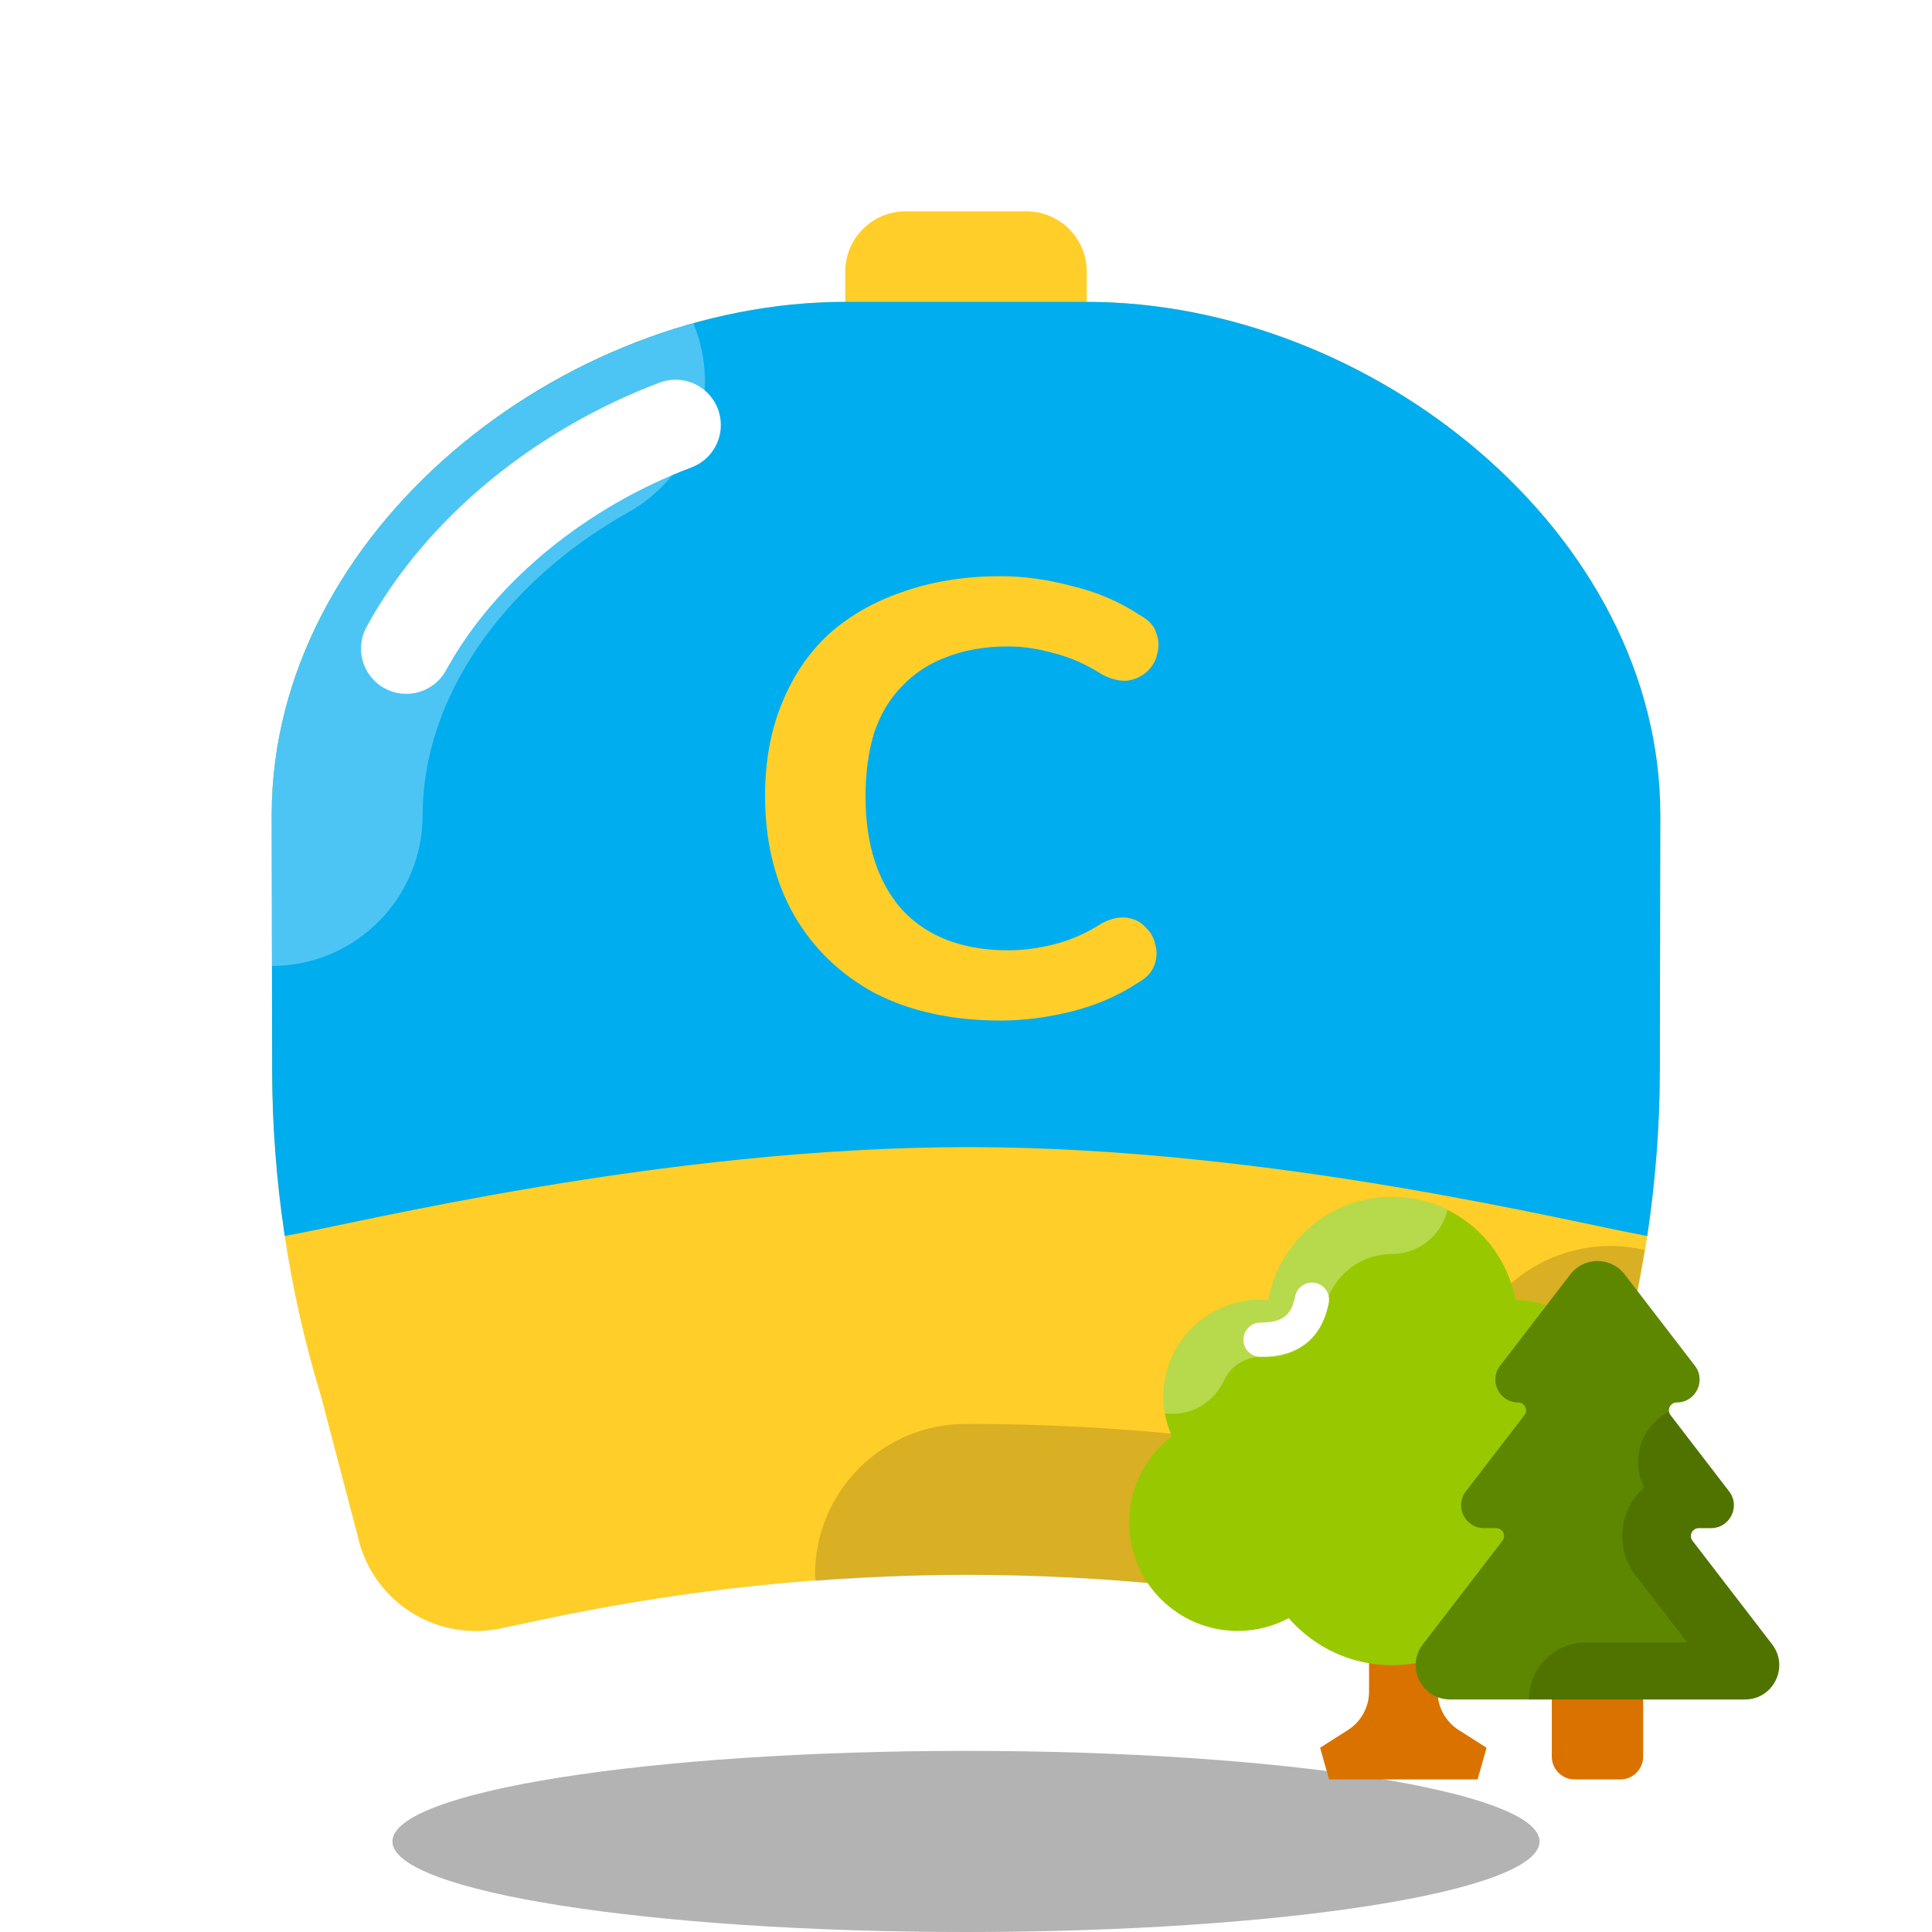 <?xml version="1.0" encoding="UTF-8"?> <svg xmlns="http://www.w3.org/2000/svg" width="64" height="64" viewBox="0 0 64 64" fill="none"><path d="M36 10H32H28C18.611 10 9 17.611 9 27C9 27 9.007 31.55 9.015 35.463C9.023 39.124 9.569 42.763 10.638 46.264L11.931 51.197C12.536 53.179 14.553 54.37 16.581 53.943L18.178 53.607C22.735 52.648 27.367 52.168 31.999 52.168C36.631 52.168 41.263 52.648 45.82 53.607L47.417 53.943C49.444 54.37 51.462 53.178 52.067 51.197L53.36 46.264C54.429 42.762 54.976 39.124 54.983 35.463C54.993 31.55 55 27 55 27C55 17.611 45.389 10 36 10Z" fill="#FFCE29"></path><path d="M36 12H28V9C28 7.895 28.895 7 30 7H34C35.105 7 36 7.895 36 9V12Z" fill="#FFCE29"></path><path opacity="0.3" d="M32 64C42.493 64 51 62.657 51 61C51 59.343 42.493 58 32 58C21.507 58 13 59.343 13 61C13 62.657 21.507 64 32 64Z" fill="black"></path><path d="M9.433 40.944C11.771 40.539 21.932 38 32.079 38C42.174 38 52.242 40.537 54.567 40.943C54.84 39.131 54.981 37.3 54.984 35.462C54.993 31.55 55 27 55 27C55 17.611 45.389 10 36 10H32H28C18.611 10 9 17.611 9 27C9 27 9.007 31.55 9.015 35.463C9.019 37.3 9.16 39.132 9.433 40.944Z" fill="#00ADEF"></path><path d="M13.459 21.484C14.381 19.803 15.687 18.299 17.225 17.043C18.763 15.787 20.531 14.775 22.378 14.079" stroke="white" stroke-width="3" stroke-miterlimit="10" stroke-linecap="round" stroke-linejoin="round"></path><path opacity="0.15" d="M52.068 51.197L53.361 46.264C53.848 44.669 54.212 43.044 54.481 41.404C51.852 40.799 49.212 42.376 48.524 44.997L47.513 48.854L46.85 48.715C41.974 47.689 36.978 47.168 31.999 47.168C29.237 47.168 26.999 49.406 26.999 52.168C26.999 52.239 27.017 52.305 27.02 52.376C28.678 52.253 30.338 52.169 31.999 52.169C36.631 52.169 41.263 52.649 45.82 53.608L47.417 53.944C49.446 54.371 51.464 53.179 52.068 51.197Z" fill="black"></path><path opacity="0.3" d="M14 27C14 23.172 16.612 19.328 20.817 16.969C23.047 15.719 23.922 13.019 22.971 10.713C15.467 12.804 9 19.3 9 27C9 27 9.004 29.281 9.009 31.999C11.766 31.994 14 29.759 14 27Z" fill="white"></path><path d="M33.152 33.807C31.552 33.807 30.165 33.507 28.992 32.905C27.84 32.285 26.944 31.422 26.304 30.316C25.664 29.191 25.344 27.873 25.344 26.36C25.344 25.235 25.525 24.227 25.888 23.334C26.25 22.423 26.762 21.657 27.424 21.036C28.106 20.416 28.928 19.941 29.888 19.611C30.869 19.262 31.957 19.087 33.152 19.087C33.898 19.087 34.677 19.194 35.488 19.407C36.32 19.601 37.088 19.931 37.792 20.396C38.069 20.551 38.24 20.745 38.304 20.978C38.389 21.191 38.4 21.414 38.336 21.647C38.293 21.88 38.176 22.084 37.984 22.258C37.813 22.413 37.6 22.51 37.344 22.549C37.088 22.568 36.81 22.5 36.512 22.345C36 22.016 35.477 21.783 34.944 21.647C34.41 21.492 33.898 21.414 33.408 21.414C32.64 21.414 31.957 21.531 31.36 21.764C30.784 21.977 30.293 22.297 29.888 22.724C29.482 23.131 29.173 23.645 28.96 24.265C28.768 24.886 28.672 25.594 28.672 26.389C28.672 27.979 29.077 29.23 29.888 30.142C30.72 31.034 31.893 31.48 33.408 31.48C33.898 31.48 34.41 31.412 34.944 31.276C35.477 31.14 36 30.908 36.512 30.578C36.81 30.423 37.088 30.365 37.344 30.404C37.6 30.442 37.802 30.549 37.952 30.724C38.122 30.879 38.229 31.073 38.272 31.305C38.336 31.519 38.325 31.742 38.24 31.974C38.154 32.207 37.973 32.401 37.696 32.556C37.013 33.002 36.266 33.322 35.456 33.516C34.666 33.71 33.898 33.807 33.152 33.807Z" fill="#FFCE29"></path><g clip-path="url(#clip0_11150_27513)"><g filter="url(#filter0_d_11150_27513)"><path d="M53.675 54.946H52.162C51.744 54.946 51.405 54.607 51.405 54.189V50.784H54.432V54.189C54.432 54.607 54.094 54.946 53.675 54.946Z" fill="#DA7200"></path><path d="M48.324 53.311C47.887 53.033 47.622 52.551 47.622 52.033V48.135H46.487H45.352V52.033C45.352 52.551 45.087 53.033 44.65 53.311L43.73 53.896L44.028 54.946H46.487H48.947L49.245 53.896L48.324 53.311Z" fill="#DA7200"></path><path d="M53.143 44.524C53.479 43.977 53.675 43.337 53.675 42.649C53.675 40.703 52.129 39.123 50.199 39.06C49.845 37.12 48.15 35.649 46.108 35.649C44.064 35.649 42.367 37.124 42.016 39.067C41.93 39.06 41.844 39.054 41.757 39.054C39.98 39.054 38.54 40.494 38.54 42.27C38.54 42.737 38.642 43.179 38.82 43.579C37.962 44.236 37.405 45.268 37.405 46.432C37.405 48.418 39.014 50.027 41 50.027C41.611 50.027 42.186 49.873 42.69 49.604C43.523 50.557 44.743 51.162 46.108 51.162C47.54 51.162 48.816 50.497 49.648 49.461C50.144 49.816 50.749 50.027 51.405 50.027C53.077 50.027 54.432 48.672 54.432 47C54.432 45.976 53.922 45.072 53.143 44.524Z" fill="#98C900"></path><path opacity="0.3" d="M47.95 36.08C47.754 36.916 47.004 37.541 46.108 37.541C45.01 37.541 44.072 38.324 43.879 39.402C43.705 40.359 42.835 41.025 41.87 40.953C41.321 40.908 40.78 41.218 40.549 41.725C40.231 42.425 39.543 42.838 38.824 42.838C38.744 42.838 38.669 42.834 38.589 42.819C38.555 42.641 38.54 42.456 38.54 42.27C38.54 40.496 39.982 39.054 41.756 39.054C41.843 39.054 41.93 39.062 42.017 39.065C42.365 37.124 44.064 35.649 46.108 35.649C46.77 35.649 47.394 35.804 47.95 36.08Z" fill="white"></path><path d="M41.757 40.946C41.444 40.946 41.19 40.692 41.19 40.379C41.19 40.065 41.444 39.811 41.757 39.811C42.475 39.811 42.775 39.584 42.903 38.943C42.964 38.636 43.266 38.435 43.571 38.498C43.878 38.559 44.078 38.858 44.016 39.165C43.78 40.347 43.02 40.946 41.757 40.946Z" fill="white"></path><path d="M58.703 50.47L56.066 47.04C55.935 46.869 56.057 46.621 56.273 46.621H56.679C57.307 46.621 57.662 45.901 57.279 45.404L55.338 42.878C55.206 42.707 55.328 42.459 55.544 42.459C56.172 42.459 56.527 41.739 56.145 41.241L53.819 38.216C53.364 37.625 52.473 37.625 52.019 38.216L49.693 41.241C49.31 41.739 49.665 42.459 50.293 42.459C50.509 42.459 50.63 42.707 50.499 42.878L48.557 45.404C48.175 45.901 48.53 46.621 49.157 46.621H49.564C49.78 46.621 49.902 46.869 49.77 47.04L47.134 50.47C46.56 51.217 47.092 52.297 48.034 52.297H57.803C58.745 52.297 59.277 51.217 58.703 50.47Z" fill="#5E8700"></path><path opacity="0.15" d="M58.703 50.47L56.066 47.041C55.935 46.869 56.057 46.622 56.273 46.622H56.679C57.307 46.622 57.662 45.901 57.279 45.404L55.338 42.878C55.309 42.84 55.294 42.798 55.288 42.757C55.19 42.808 55.093 42.864 55.002 42.934C54.274 43.494 54.066 44.481 54.46 45.275C54.258 45.455 54.089 45.676 53.964 45.93C53.599 46.67 53.684 47.537 54.188 48.194L55.889 50.405H52.54C51.496 50.405 50.648 51.252 50.648 52.297H57.803C58.745 52.297 59.277 51.217 58.703 50.47Z" fill="black"></path></g></g><defs><filter id="filter0_d_11150_27513" x="33.405" y="35.649" width="29.535" height="27.297" filterUnits="userSpaceOnUse" color-interpolation-filters="sRGB"><feFlood flood-opacity="0" result="BackgroundImageFix"></feFlood><feColorMatrix in="SourceAlpha" type="matrix" values="0 0 0 0 0 0 0 0 0 0 0 0 0 0 0 0 0 0 127 0" result="hardAlpha"></feColorMatrix><feOffset dy="4"></feOffset><feGaussianBlur stdDeviation="2"></feGaussianBlur><feComposite in2="hardAlpha" operator="out"></feComposite><feColorMatrix type="matrix" values="0 0 0 0 0 0 0 0 0 0 0 0 0 0 0 0 0 0 0.25 0"></feColorMatrix><feBlend mode="normal" in2="BackgroundImageFix" result="effect1_dropShadow_11150_27513"></feBlend><feBlend mode="normal" in="SourceGraphic" in2="effect1_dropShadow_11150_27513" result="shape"></feBlend></filter><clipPath id="clip0_11150_27513"><rect width="28" height="28" fill="white" transform="translate(34 33)"></rect></clipPath></defs></svg> 